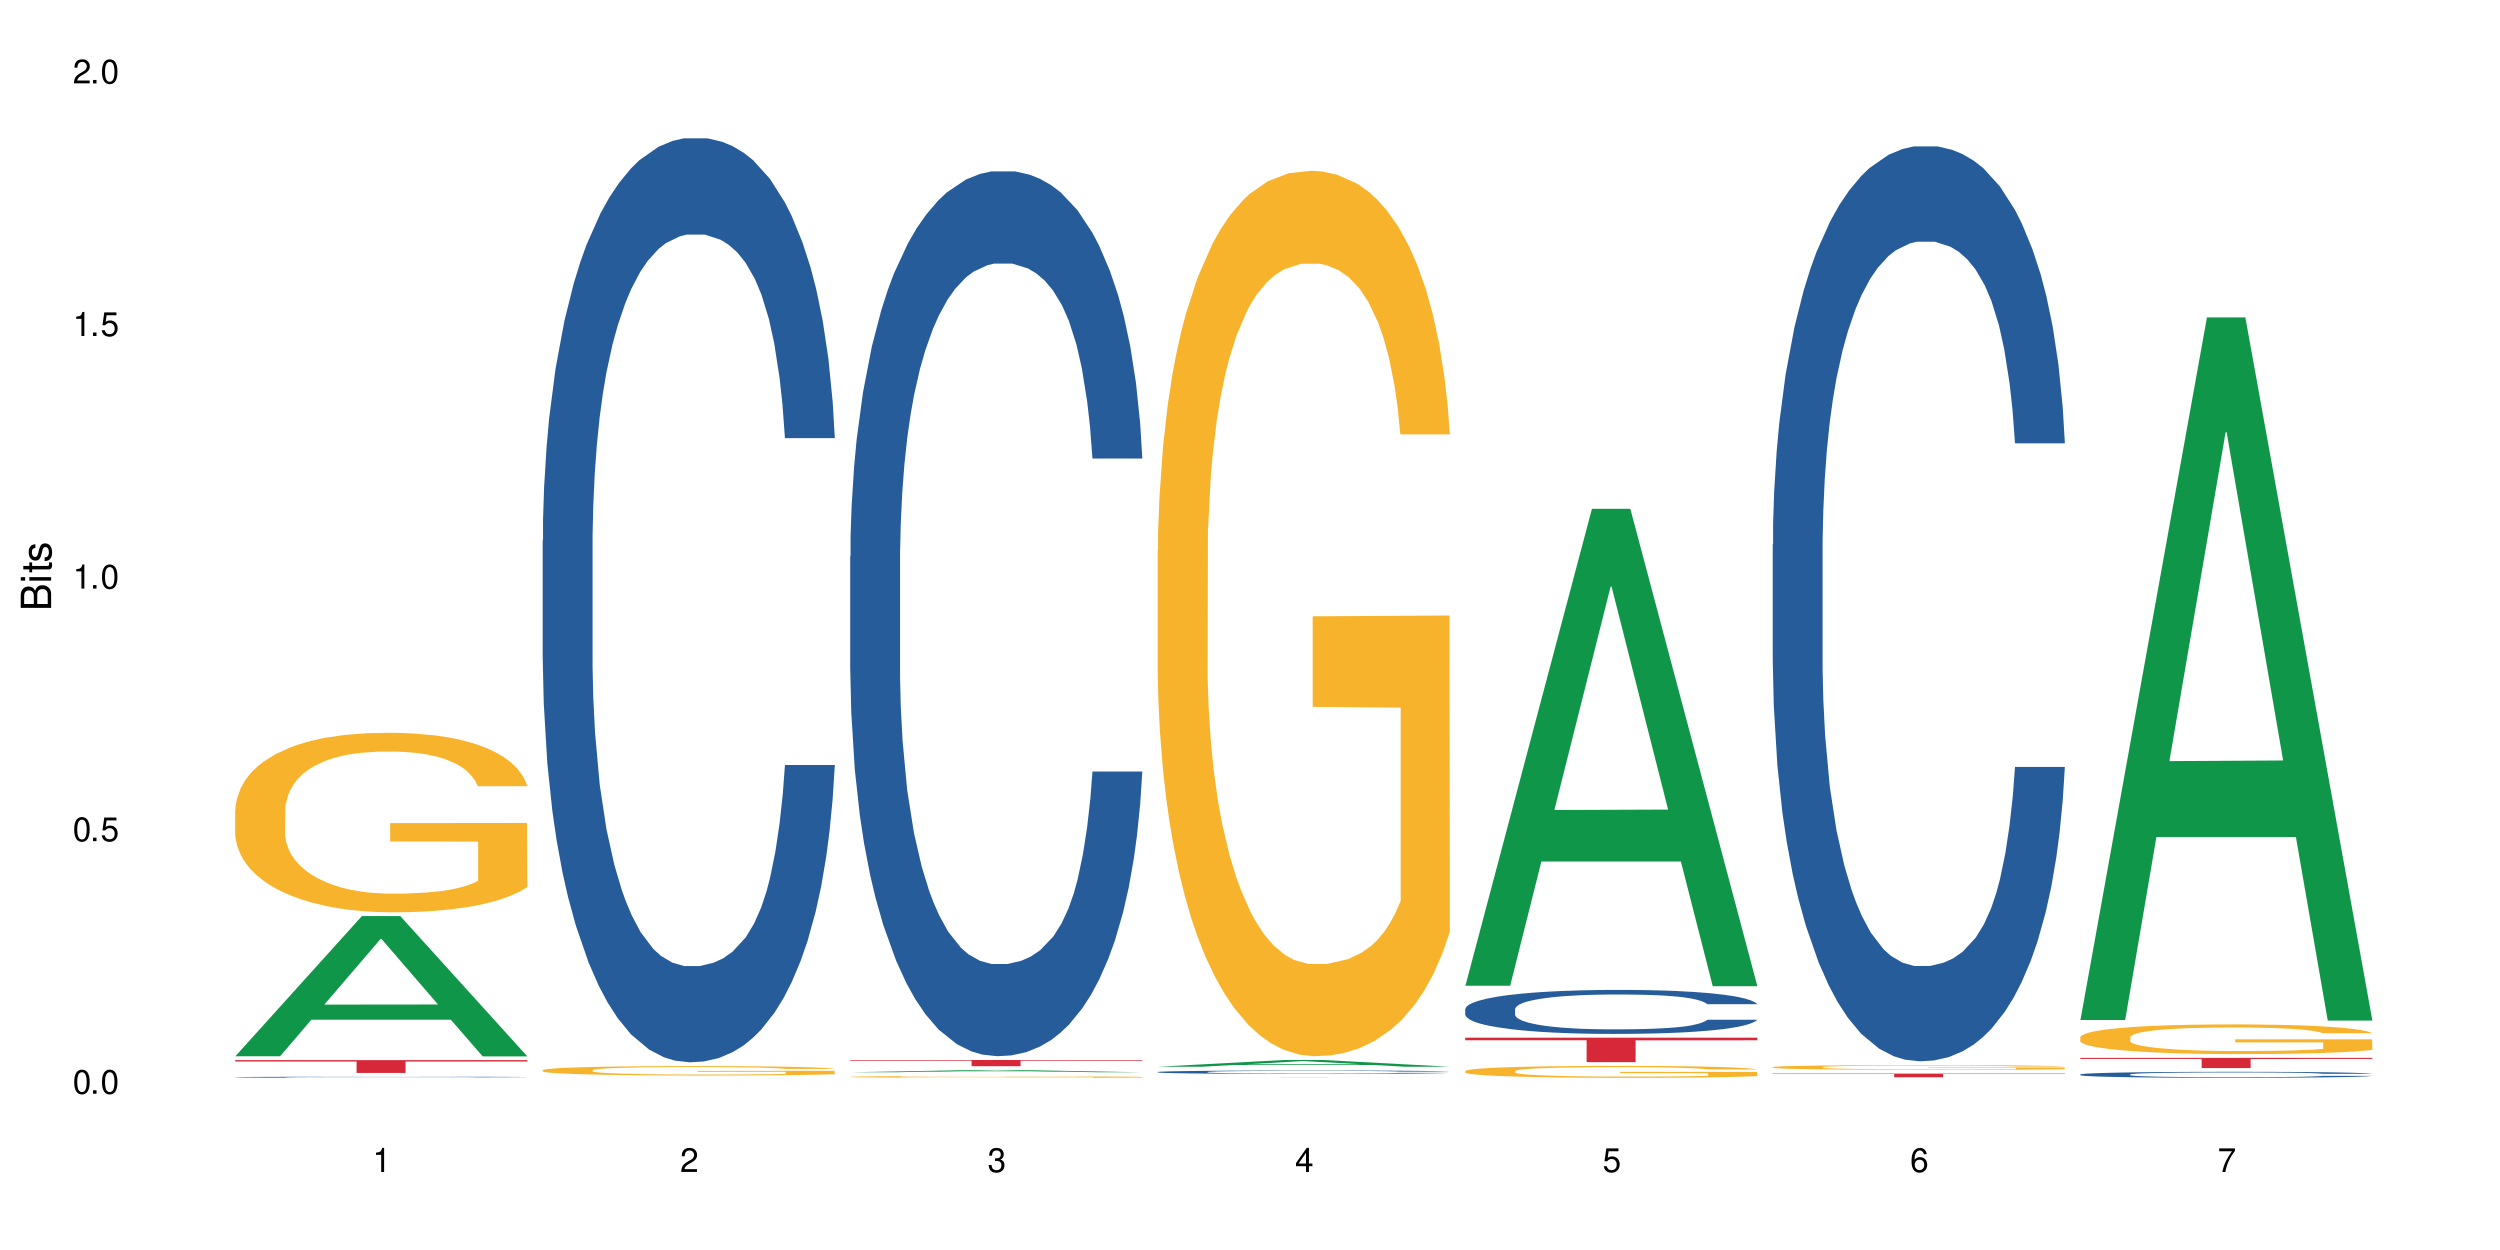 <?xml version="1.0" encoding="UTF-8"?>
<svg xmlns="http://www.w3.org/2000/svg" xmlns:xlink="http://www.w3.org/1999/xlink" width="720" height="360" viewBox="0 0 720 360">
<defs>
<g>
<g id="glyph-0-0">
</g>
<g id="glyph-0-1">
<path d="M 2.641 -6.938 C 2 -6.938 1.422 -6.656 1.078 -6.172 C 0.641 -5.562 0.406 -4.641 0.406 -3.359 C 0.406 -1.016 1.188 0.219 2.641 0.219 C 4.078 0.219 4.859 -1.016 4.859 -3.297 C 4.859 -4.641 4.656 -5.547 4.203 -6.172 C 3.844 -6.656 3.281 -6.938 2.641 -6.938 Z M 2.641 -6.188 C 3.547 -6.188 4 -5.25 4 -3.375 C 4 -1.406 3.562 -0.484 2.625 -0.484 C 1.734 -0.484 1.281 -1.438 1.281 -3.344 C 1.281 -5.25 1.734 -6.188 2.641 -6.188 Z M 2.641 -6.188 "/>
</g>
<g id="glyph-0-2">
<path d="M 1.828 -1 L 0.828 -1 L 0.828 0 L 1.828 0 Z M 1.828 -1 "/>
</g>
<g id="glyph-0-3">
<path d="M 4.562 -6.797 L 1.062 -6.797 L 0.547 -3.094 L 1.328 -3.094 C 1.719 -3.562 2.047 -3.734 2.578 -3.734 C 3.484 -3.734 4.062 -3.109 4.062 -2.094 C 4.062 -1.125 3.484 -0.531 2.578 -0.531 C 1.828 -0.531 1.375 -0.906 1.188 -1.672 L 0.328 -1.672 C 0.453 -1.109 0.547 -0.844 0.75 -0.594 C 1.125 -0.078 1.828 0.219 2.594 0.219 C 3.969 0.219 4.922 -0.781 4.922 -2.219 C 4.922 -3.562 4.031 -4.484 2.719 -4.484 C 2.25 -4.484 1.859 -4.359 1.469 -4.062 L 1.734 -5.969 L 4.562 -5.969 Z M 4.562 -6.797 "/>
</g>
<g id="glyph-0-4">
<path d="M 2.484 -4.938 L 2.484 0 L 3.328 0 L 3.328 -6.938 L 2.766 -6.938 C 2.469 -5.875 2.281 -5.734 0.984 -5.562 L 0.984 -4.938 Z M 2.484 -4.938 "/>
</g>
<g id="glyph-0-5">
<path d="M 4.859 -0.828 L 1.281 -0.828 C 1.359 -1.406 1.672 -1.781 2.5 -2.281 L 3.469 -2.828 C 4.406 -3.344 4.906 -4.062 4.906 -4.906 C 4.906 -5.484 4.672 -6.031 4.266 -6.406 C 3.859 -6.766 3.375 -6.938 2.719 -6.938 C 1.859 -6.938 1.219 -6.625 0.844 -6.031 C 0.609 -5.672 0.5 -5.234 0.484 -4.531 L 1.328 -4.531 C 1.359 -5.016 1.406 -5.281 1.531 -5.516 C 1.75 -5.938 2.188 -6.203 2.703 -6.203 C 3.469 -6.203 4.031 -5.641 4.031 -4.891 C 4.031 -4.344 3.719 -3.859 3.125 -3.516 L 2.234 -3 C 0.812 -2.172 0.406 -1.531 0.328 -0.016 L 4.859 -0.016 Z M 4.859 -0.828 "/>
</g>
<g id="glyph-0-6">
<path d="M 2.125 -3.188 L 2.578 -3.188 C 3.5 -3.188 3.984 -2.766 3.984 -1.922 C 3.984 -1.062 3.469 -0.531 2.594 -0.531 C 1.656 -0.531 1.203 -1 1.156 -2.016 L 0.312 -2.016 C 0.344 -1.453 0.438 -1.094 0.609 -0.781 C 0.953 -0.109 1.625 0.219 2.547 0.219 C 3.953 0.219 4.859 -0.625 4.859 -1.938 C 4.859 -2.828 4.516 -3.297 3.703 -3.594 C 4.344 -3.844 4.656 -4.328 4.656 -5.031 C 4.656 -6.219 3.875 -6.938 2.578 -6.938 C 1.203 -6.938 0.484 -6.172 0.453 -4.703 L 1.297 -4.703 C 1.312 -5.125 1.344 -5.359 1.453 -5.578 C 1.641 -5.969 2.062 -6.203 2.594 -6.203 C 3.344 -6.203 3.797 -5.75 3.797 -5 C 3.797 -4.516 3.609 -4.219 3.25 -4.047 C 3.016 -3.953 2.703 -3.922 2.125 -3.906 Z M 2.125 -3.188 "/>
</g>
<g id="glyph-0-7">
<path d="M 3.141 -1.672 L 3.141 0 L 3.984 0 L 3.984 -1.672 L 4.984 -1.672 L 4.984 -2.438 L 3.984 -2.438 L 3.984 -6.938 L 3.359 -6.938 L 0.266 -2.578 L 0.266 -1.672 Z M 3.141 -2.438 L 1 -2.438 L 3.141 -5.5 Z M 3.141 -2.438 "/>
</g>
<g id="glyph-0-8">
<path d="M 4.781 -5.125 C 4.609 -6.266 3.891 -6.938 2.844 -6.938 C 2.094 -6.938 1.422 -6.578 1.031 -5.953 C 0.594 -5.266 0.406 -4.422 0.406 -3.172 C 0.406 -2 0.578 -1.25 0.984 -0.641 C 1.359 -0.078 1.953 0.219 2.703 0.219 C 3.984 0.219 4.922 -0.75 4.922 -2.094 C 4.922 -3.375 4.062 -4.281 2.844 -4.281 C 2.172 -4.281 1.641 -4.031 1.281 -3.516 C 1.281 -5.234 1.828 -6.188 2.797 -6.188 C 3.391 -6.188 3.797 -5.797 3.938 -5.125 Z M 2.734 -3.531 C 3.547 -3.531 4.062 -2.953 4.062 -2.031 C 4.062 -1.156 3.484 -0.531 2.703 -0.531 C 1.922 -0.531 1.328 -1.188 1.328 -2.078 C 1.328 -2.938 1.906 -3.531 2.734 -3.531 Z M 2.734 -3.531 "/>
</g>
<g id="glyph-0-9">
<path d="M 4.984 -6.797 L 0.438 -6.797 L 0.438 -5.969 L 4.109 -5.969 C 2.5 -3.656 1.828 -2.234 1.328 0 L 2.219 0 C 2.594 -2.172 3.453 -4.047 4.984 -6.094 Z M 4.984 -6.797 "/>
</g>
<g id="glyph-1-0">
</g>
<g id="glyph-1-1">
<path d="M 0 -0.953 L 0 -4.891 C 0 -5.719 -0.234 -6.344 -0.734 -6.797 C -1.188 -7.234 -1.812 -7.469 -2.5 -7.469 C -3.547 -7.469 -4.188 -7 -4.625 -5.875 C -4.984 -6.688 -5.625 -7.094 -6.531 -7.094 C -7.172 -7.094 -7.734 -6.859 -8.141 -6.391 C -8.562 -5.922 -8.75 -5.344 -8.75 -4.5 L -8.75 -0.953 Z M -4.984 -2.062 L -7.766 -2.062 L -7.766 -4.219 C -7.766 -4.844 -7.688 -5.203 -7.453 -5.5 C -7.219 -5.812 -6.859 -5.969 -6.375 -5.969 C -5.891 -5.969 -5.531 -5.812 -5.297 -5.5 C -5.062 -5.203 -4.984 -4.844 -4.984 -4.219 Z M -0.984 -2.062 L -4 -2.062 L -4 -4.781 C -4 -5.766 -3.438 -6.359 -2.484 -6.359 C -1.547 -6.359 -0.984 -5.766 -0.984 -4.781 Z M -0.984 -2.062 "/>
</g>
<g id="glyph-1-2">
<path d="M -6.281 -1.797 L -6.281 -0.797 L 0 -0.797 L 0 -1.797 Z M -8.75 -1.797 L -8.75 -0.797 L -7.484 -0.797 L -7.484 -1.797 Z M -8.75 -1.797 "/>
</g>
<g id="glyph-1-3">
<path d="M -6.281 -3.047 L -6.281 -2.016 L -8.016 -2.016 L -8.016 -1.016 L -6.281 -1.016 L -6.281 -0.172 L -5.469 -0.172 L -5.469 -1.016 L -0.719 -1.016 C -0.078 -1.016 0.281 -1.453 0.281 -2.234 C 0.281 -2.5 0.25 -2.719 0.188 -3.047 L -0.641 -3.047 C -0.609 -2.906 -0.594 -2.766 -0.594 -2.562 C -0.594 -2.141 -0.719 -2.016 -1.156 -2.016 L -5.469 -2.016 L -5.469 -3.047 Z M -6.281 -3.047 "/>
</g>
<g id="glyph-1-4">
<path d="M -4.531 -5.25 C -5.766 -5.25 -6.469 -4.422 -6.469 -2.969 C -6.469 -1.516 -5.719 -0.562 -4.547 -0.562 C -3.562 -0.562 -3.094 -1.062 -2.734 -2.562 L -2.516 -3.484 C -2.344 -4.188 -2.094 -4.469 -1.641 -4.469 C -1.047 -4.469 -0.641 -3.875 -0.641 -3 C -0.641 -2.453 -0.797 -2 -1.062 -1.75 C -1.25 -1.594 -1.422 -1.531 -1.875 -1.469 L -1.875 -0.406 C -0.422 -0.453 0.281 -1.266 0.281 -2.922 C 0.281 -4.5 -0.5 -5.516 -1.719 -5.516 C -2.656 -5.516 -3.172 -4.984 -3.469 -3.734 L -3.703 -2.766 C -3.891 -1.953 -4.156 -1.609 -4.594 -1.609 C -5.188 -1.609 -5.547 -2.125 -5.547 -2.938 C -5.547 -3.75 -5.203 -4.172 -4.531 -4.203 Z M -4.531 -5.25 "/>
</g>
</g>
</defs>
<rect x="-72" y="-36" width="864" height="432" fill="rgb(100%, 100%, 100%)" fill-opacity="1"/>
<path fill-rule="nonzero" fill="rgb(6.275%, 58.824%, 28.235%)" fill-opacity="1" d="M 67.73 304.199 L 67.82 304.16 L 104.227 263.832 L 115.281 263.832 L 151.867 304.238 L 139.012 304.238 L 129.844 293.691 L 89.664 293.691 L 80.676 304.199 L 67.73 304.199 L 93.527 289.328 L 126.156 289.289 L 109.887 270.434 L 109.707 270.395 L 109.527 270.512 L 93.438 289.289 L 93.527 289.328 Z M 67.73 304.199 "/>
<path fill-rule="nonzero" fill="rgb(14.51%, 36.078%, 60%)" fill-opacity="1" d="M 67.73 310.23 L 67.832 310.23 L 67.832 310.223 L 68.141 310.211 L 68.859 310.195 L 69.578 310.188 L 71.426 310.172 L 73.988 310.152 L 76.656 310.141 L 78.605 310.133 L 80.352 310.129 L 84.352 310.117 L 86.918 310.109 L 89.688 310.105 L 93.074 310.102 L 95.535 310.098 L 101.078 310.094 L 105.18 310.09 L 115.238 310.09 L 119.34 310.094 L 122.316 310.094 L 125.598 310.098 L 128.371 310.098 L 133.191 310.105 L 137.5 310.113 L 139.449 310.117 L 142.527 310.125 L 144.891 310.137 L 146.531 310.145 L 148.379 310.152 L 150.02 310.168 L 151.25 310.184 L 151.867 310.195 L 137.5 310.195 L 136.785 310.184 L 135.961 310.172 L 134.422 310.16 L 132.883 310.152 L 130.73 310.145 L 128.781 310.141 L 126.113 310.133 L 123.754 310.129 L 121.289 310.129 L 118.93 310.125 L 107.234 310.125 L 103.23 310.129 L 101.078 310.129 L 98 310.133 L 95.844 310.137 L 93.281 310.145 L 91.535 310.148 L 89.379 310.156 L 87.84 310.16 L 86.098 310.172 L 85.07 310.18 L 84.148 310.188 L 83.328 310.195 L 82.711 310.207 L 82.301 310.219 L 82.094 310.227 L 82.094 310.273 L 82.301 310.285 L 82.812 310.297 L 84.148 310.312 L 86.098 310.328 L 88.355 310.34 L 90.508 310.352 L 91.742 310.355 L 93.383 310.359 L 95.945 310.363 L 99.641 310.371 L 101.797 310.371 L 105.078 310.375 L 119.648 310.375 L 122.418 310.371 L 126.215 310.367 L 128.574 310.363 L 130.629 310.355 L 132.168 310.352 L 133.191 310.348 L 134.73 310.336 L 135.961 310.328 L 136.887 310.316 L 137.5 310.309 L 151.867 310.309 L 151.25 310.32 L 150.328 310.332 L 149.402 310.34 L 147.969 310.348 L 146.324 310.359 L 143.965 310.367 L 142.016 310.375 L 139.449 310.383 L 137.09 310.387 L 134.527 310.391 L 130.73 310.398 L 128.266 310.402 L 125.598 310.402 L 122.418 310.406 L 118.418 310.41 L 105.797 310.41 L 102.617 310.406 L 98.41 310.406 L 93.176 310.398 L 89.379 310.395 L 86.406 310.391 L 83.84 310.383 L 80.969 310.375 L 77.273 310.363 L 75.016 310.352 L 73.477 310.344 L 71.734 310.332 L 70.5 310.324 L 69.066 310.305 L 68.039 310.285 L 67.73 310.27 Z M 67.73 310.23 "/>
<path fill-rule="nonzero" fill="rgb(96.863%, 70.196%, 16.863%)" fill-opacity="1" d="M 67.73 233.184 L 67.832 233.137 L 67.832 232.191 L 68.242 230.066 L 69.27 227.141 L 70.605 224.73 L 72.039 222.84 L 72.965 221.852 L 74.504 220.434 L 75.836 219.395 L 79.223 217.27 L 83.531 215.285 L 85.891 214.438 L 88.559 213.633 L 92.355 212.734 L 94.102 212.406 L 99.438 211.648 L 105.488 211.176 L 112.16 211.035 L 115.238 211.082 L 119.441 211.273 L 125.188 211.793 L 128.473 212.262 L 131.039 212.734 L 133.707 213.352 L 136.988 214.293 L 140.066 215.426 L 142.527 216.562 L 144.992 217.977 L 147.043 219.488 L 148.789 221.141 L 150.328 223.125 L 151.25 224.777 L 151.867 226.43 L 137.605 226.43 L 136.785 224.777 L 135.859 223.504 L 134.32 221.945 L 132.781 220.812 L 131.242 219.914 L 128.371 218.688 L 125.906 217.93 L 122.828 217.27 L 119.855 216.844 L 116.469 216.562 L 114.414 216.465 L 108.977 216.465 L 104.055 216.797 L 101.18 217.176 L 99.129 217.551 L 96.254 218.262 L 94.512 218.828 L 93.484 219.207 L 90.406 220.668 L 88.355 221.992 L 87.227 222.891 L 85.789 224.305 L 84.762 225.582 L 83.633 227.469 L 83.02 228.887 L 82.199 232.098 L 82.094 240.598 L 82.402 242.391 L 83.02 244.328 L 83.84 246.027 L 85.07 247.824 L 86.301 249.191 L 88.457 251.035 L 90.305 252.262 L 91.742 253.066 L 94.512 254.34 L 95.641 254.766 L 98.309 255.613 L 101.078 256.277 L 104.465 256.844 L 107.027 257.125 L 111.133 257.363 L 116.363 257.363 L 122.52 257.078 L 126.422 256.703 L 129.09 256.324 L 130.832 255.992 L 132.988 255.473 L 134.527 255 L 135.961 254.48 L 137.707 253.68 L 137.707 242.391 L 112.363 242.344 L 112.363 237.055 L 151.762 237.008 L 151.867 255.473 L 149.711 256.75 L 147.043 257.977 L 144.48 258.922 L 141.812 259.723 L 138.016 260.621 L 134.938 261.188 L 130.215 261.848 L 125.906 262.273 L 121.395 262.559 L 117.391 262.699 L 112.672 262.746 L 108.465 262.652 L 103.949 262.367 L 100.359 261.992 L 97.074 261.52 L 93.793 260.902 L 89.688 259.914 L 87.02 259.109 L 84.25 258.117 L 81.48 256.938 L 79.016 255.664 L 77.375 254.672 L 75.734 253.539 L 73.988 252.121 L 72.348 250.516 L 71.117 249.051 L 69.988 247.398 L 69.168 245.84 L 68.348 243.715 L 67.938 242.016 L 67.73 240.551 Z M 67.73 233.184 "/>
<path fill-rule="nonzero" fill="rgb(83.922%, 15.686%, 22.353%)" fill-opacity="1" d="M 67.73 305.324 L 151.867 305.324 L 151.867 305.719 L 116.801 305.723 L 116.801 309.004 L 102.695 309.004 L 102.695 305.727 L 102.488 305.719 L 67.73 305.719 Z M 67.73 305.324 "/>
<path fill-rule="nonzero" fill="rgb(14.51%, 36.078%, 60%)" fill-opacity="1" d="M 156.293 155.625 L 156.398 155.383 L 156.398 149.543 L 156.703 140.301 L 157.422 128.625 L 158.141 120.598 L 159.988 106.246 L 162.555 92.383 L 165.223 81.68 L 167.172 75.355 L 168.914 70.492 L 172.918 61.492 L 175.48 56.871 L 178.25 52.734 L 181.637 48.598 L 184.102 46.168 L 189.641 42.273 L 193.746 40.57 L 196.926 39.844 L 203.801 39.844 L 207.902 40.816 L 210.879 42.031 L 214.164 43.977 L 216.934 46.168 L 221.754 51.52 L 226.066 58.328 L 228.016 62.219 L 231.094 69.762 L 233.453 77.059 L 235.094 83.383 L 236.941 92.383 L 238.582 103.328 L 239.812 115.734 L 240.43 126.191 L 226.066 126.191 L 225.348 116.465 L 224.527 108.922 L 222.988 98.949 L 221.449 91.895 L 219.293 84.844 L 217.344 80.219 L 214.676 75.598 L 212.316 72.68 L 209.855 70.492 L 207.492 69.031 L 202.98 67.57 L 197.746 67.57 L 195.797 68.059 L 191.797 70.004 L 189.641 71.707 L 186.562 75.113 L 184.406 78.273 L 181.844 83.141 L 180.098 87.273 L 177.945 93.598 L 176.406 99.191 L 174.66 107.219 L 173.633 113.301 L 172.711 120.113 L 171.891 128.141 L 171.273 136.652 L 170.863 145.652 L 170.66 154.41 L 170.66 192.109 L 170.863 200.867 L 171.379 211.086 L 172.711 225.922 L 174.66 238.812 L 176.918 249.031 L 179.074 256.328 L 180.305 259.73 L 181.945 263.625 L 184.512 268.488 L 188.203 273.355 L 190.359 275.301 L 193.641 277.246 L 197.027 278.219 L 201.543 278.219 L 205.543 277.246 L 208.211 276.031 L 210.98 274.082 L 214.777 269.949 L 217.137 266.059 L 219.191 261.434 L 220.73 256.812 L 221.754 252.922 L 223.293 245.383 L 224.527 237.109 L 225.449 228.598 L 226.066 220.328 L 240.43 220.328 L 239.812 230.059 L 238.891 239.543 L 237.969 246.598 L 236.531 255.109 L 234.891 262.652 L 232.527 271.164 L 230.578 276.758 L 228.016 282.84 L 225.656 287.461 L 223.09 291.598 L 219.293 296.461 L 216.832 298.895 L 214.164 301.082 L 210.98 303.031 L 206.98 304.73 L 202.672 305.703 L 198.668 305.949 L 194.359 305.461 L 191.18 304.488 L 186.973 302.301 L 181.738 297.922 L 177.945 293.301 L 174.969 288.68 L 172.402 283.812 L 169.531 277.246 L 165.836 266.543 L 163.578 258.273 L 162.039 251.461 L 160.297 241.977 L 159.066 233.461 L 157.629 219.84 L 156.602 202.57 L 156.293 189.191 Z M 156.293 155.625 "/>
<path fill-rule="nonzero" fill="rgb(96.863%, 70.196%, 16.863%)" fill-opacity="1" d="M 156.293 308.195 L 156.398 308.195 L 156.398 308.145 L 156.809 308.035 L 157.832 307.879 L 159.168 307.754 L 160.605 307.656 L 161.527 307.602 L 163.066 307.527 L 164.398 307.473 L 167.785 307.363 L 172.094 307.258 L 174.457 307.215 L 177.121 307.172 L 180.918 307.125 L 182.664 307.105 L 188 307.066 L 194.051 307.043 L 200.723 307.035 L 203.801 307.039 L 208.008 307.047 L 213.754 307.074 L 217.035 307.098 L 219.602 307.125 L 222.27 307.156 L 225.551 307.207 L 228.629 307.266 L 231.094 307.324 L 233.555 307.398 L 235.605 307.477 L 237.352 307.566 L 238.891 307.668 L 239.812 307.758 L 240.43 307.844 L 226.168 307.844 L 225.348 307.758 L 224.422 307.688 L 222.883 307.605 L 221.344 307.547 L 219.805 307.5 L 216.934 307.438 L 214.473 307.398 L 211.395 307.363 L 208.418 307.34 L 205.031 307.324 L 202.98 307.32 L 197.543 307.32 L 192.617 307.336 L 189.742 307.355 L 187.691 307.375 L 184.816 307.414 L 183.074 307.445 L 182.047 307.465 L 178.969 307.539 L 176.918 307.609 L 175.789 307.656 L 174.352 307.73 L 173.328 307.797 L 172.199 307.898 L 171.582 307.973 L 170.762 308.141 L 170.66 308.586 L 170.965 308.68 L 171.582 308.781 L 172.402 308.871 L 173.633 308.965 L 174.867 309.039 L 177.02 309.133 L 178.867 309.199 L 180.305 309.242 L 183.074 309.309 L 184.203 309.328 L 186.871 309.375 L 189.641 309.41 L 193.027 309.438 L 195.59 309.453 L 199.695 309.465 L 204.93 309.465 L 211.086 309.453 L 214.984 309.43 L 217.652 309.41 L 219.395 309.395 L 221.551 309.367 L 223.09 309.344 L 224.527 309.316 L 226.27 309.273 L 226.27 308.68 L 200.926 308.68 L 200.926 308.402 L 240.328 308.398 L 240.43 309.367 L 238.273 309.434 L 235.605 309.5 L 233.043 309.547 L 230.375 309.59 L 226.578 309.637 L 223.5 309.668 L 218.781 309.703 L 214.473 309.723 L 209.957 309.738 L 205.953 309.746 L 201.234 309.75 L 197.027 309.742 L 192.512 309.73 L 188.922 309.711 L 185.641 309.684 L 182.355 309.652 L 178.25 309.602 L 175.582 309.559 L 172.812 309.504 L 170.043 309.445 L 167.582 309.379 L 165.938 309.324 L 164.297 309.266 L 162.555 309.191 L 160.91 309.105 L 159.68 309.031 L 158.551 308.941 L 157.73 308.863 L 156.91 308.75 L 156.5 308.66 L 156.293 308.582 Z M 156.293 308.195 "/>
<path fill-rule="nonzero" fill="rgb(6.275%, 58.824%, 28.235%)" fill-opacity="1" d="M 244.859 308.816 L 244.949 308.812 L 281.352 308.148 L 292.41 308.148 L 328.992 308.816 L 316.141 308.816 L 306.969 308.641 L 266.789 308.641 L 257.801 308.816 L 244.859 308.816 L 270.656 308.57 L 303.285 308.57 L 287.016 308.258 L 286.656 308.258 L 270.566 308.57 L 270.656 308.57 Z M 244.859 308.816 "/>
<path fill-rule="nonzero" fill="rgb(14.51%, 36.078%, 60%)" fill-opacity="1" d="M 244.859 160.242 L 244.961 160.008 L 244.961 154.418 L 245.27 145.566 L 245.988 134.387 L 246.703 126.699 L 248.551 112.957 L 251.117 99.68 L 253.785 89.43 L 255.734 83.375 L 257.477 78.715 L 261.48 70.098 L 264.043 65.672 L 266.816 61.711 L 270.199 57.75 L 272.664 55.422 L 278.203 51.695 L 282.309 50.066 L 285.488 49.367 L 292.363 49.367 L 296.469 50.297 L 299.441 51.461 L 302.727 53.324 L 305.496 55.422 L 310.32 60.547 L 314.629 67.07 L 316.578 70.797 L 319.656 78.016 L 322.016 85.004 L 323.656 91.062 L 325.504 99.68 L 327.145 110.16 L 328.379 122.039 L 328.992 132.055 L 314.629 132.055 L 313.91 122.738 L 313.09 115.52 L 311.551 105.969 L 310.012 99.215 L 307.855 92.457 L 305.906 88.031 L 303.238 83.605 L 300.879 80.812 L 298.418 78.715 L 296.059 77.316 L 291.543 75.922 L 286.309 75.922 L 284.359 76.387 L 280.359 78.25 L 278.203 79.879 L 275.125 83.141 L 272.973 86.168 L 270.406 90.828 L 268.66 94.789 L 266.508 100.844 L 264.969 106.199 L 263.223 113.887 L 262.199 119.711 L 261.273 126.234 L 260.453 133.918 L 259.84 142.07 L 259.426 150.691 L 259.223 159.074 L 259.223 195.18 L 259.426 203.566 L 259.941 213.348 L 261.273 227.559 L 263.223 239.902 L 265.48 249.688 L 267.637 256.672 L 268.867 259.934 L 270.508 263.66 L 273.074 268.32 L 276.77 272.98 L 278.922 274.844 L 282.207 276.707 L 285.59 277.637 L 290.105 277.637 L 294.109 276.707 L 296.773 275.539 L 299.547 273.676 L 303.344 269.719 L 305.703 265.992 L 307.754 261.566 L 309.293 257.141 L 310.32 253.414 L 311.859 246.191 L 313.09 238.273 L 314.012 230.121 L 314.629 222.199 L 328.992 222.199 L 328.379 231.516 L 327.453 240.602 L 326.531 247.355 L 325.094 255.508 L 323.453 262.73 L 321.094 270.883 L 319.145 276.238 L 316.578 282.062 L 314.219 286.488 L 311.652 290.449 L 307.855 295.105 L 305.395 297.438 L 302.727 299.531 L 299.547 301.395 L 295.543 303.027 L 291.234 303.957 L 287.234 304.191 L 282.926 303.727 L 279.742 302.793 L 275.535 300.699 L 270.305 296.504 L 266.508 292.078 L 263.531 287.652 L 260.965 282.996 L 258.094 276.707 L 254.398 266.457 L 252.145 258.535 L 250.605 252.016 L 248.859 242.93 L 247.629 234.777 L 246.191 221.734 L 245.164 205.195 L 244.859 192.387 Z M 244.859 160.242 "/>
<path fill-rule="nonzero" fill="rgb(96.863%, 70.196%, 16.863%)" fill-opacity="1" d="M 244.859 310.121 L 244.961 310.117 L 244.961 310.109 L 245.371 310.09 L 246.398 310.059 L 247.73 310.035 L 249.168 310.02 L 250.09 310.008 L 251.629 309.996 L 252.965 309.984 L 256.348 309.965 L 260.66 309.945 L 263.02 309.934 L 265.688 309.926 L 269.484 309.918 L 271.227 309.914 L 276.562 309.906 L 282.617 309.902 L 296.57 309.902 L 302.316 309.91 L 305.598 309.914 L 308.164 309.918 L 310.832 309.926 L 314.117 309.934 L 317.195 309.945 L 322.117 309.969 L 324.172 309.984 L 325.914 310 L 327.453 310.02 L 328.379 310.035 L 328.992 310.055 L 314.73 310.055 L 313.91 310.035 L 312.988 310.023 L 311.449 310.008 L 309.91 309.996 L 308.371 309.988 L 305.496 309.977 L 303.035 309.969 L 299.957 309.965 L 296.98 309.957 L 281.18 309.957 L 278.309 309.961 L 276.254 309.965 L 273.383 309.973 L 271.637 309.977 L 270.613 309.98 L 267.535 309.996 L 265.48 310.008 L 264.352 310.02 L 262.918 310.031 L 261.891 310.043 L 260.762 310.062 L 260.145 310.078 L 259.324 310.109 L 259.223 310.191 L 259.531 310.211 L 260.145 310.23 L 260.965 310.246 L 262.199 310.262 L 263.43 310.277 L 265.582 310.293 L 267.43 310.309 L 268.867 310.316 L 271.637 310.328 L 272.766 310.332 L 275.434 310.34 L 278.203 310.348 L 281.59 310.352 L 284.156 310.355 L 299.648 310.355 L 303.547 310.352 L 306.215 310.348 L 307.961 310.344 L 310.113 310.34 L 311.652 310.332 L 313.09 310.328 L 314.832 310.32 L 314.832 310.211 L 289.492 310.211 L 289.492 310.156 L 328.891 310.156 L 328.992 310.34 L 326.84 310.352 L 324.172 310.363 L 321.605 310.371 L 318.938 310.379 L 315.141 310.391 L 312.062 310.395 L 307.344 310.402 L 303.035 310.406 L 298.52 310.406 L 294.52 310.41 L 285.59 310.41 L 281.078 310.406 L 277.484 310.402 L 274.203 310.398 L 270.918 310.391 L 266.816 310.383 L 264.148 310.375 L 261.379 310.363 L 258.605 310.352 L 254.504 310.332 L 252.859 310.32 L 251.117 310.305 L 249.477 310.289 L 248.242 310.273 L 247.113 310.258 L 246.293 310.242 L 245.473 310.223 L 245.062 310.207 L 244.859 310.191 Z M 244.859 310.121 "/>
<path fill-rule="nonzero" fill="rgb(83.922%, 15.686%, 22.353%)" fill-opacity="1" d="M 244.859 305.277 L 328.992 305.277 L 328.992 305.469 L 293.93 305.469 L 293.93 307.062 L 279.82 307.062 L 279.82 305.473 L 279.617 305.469 L 244.859 305.469 Z M 244.859 305.277 "/>
<path fill-rule="nonzero" fill="rgb(6.275%, 58.824%, 28.235%)" fill-opacity="1" d="M 333.422 307.215 L 333.512 307.215 L 369.914 305.273 L 380.973 305.273 L 417.555 307.219 L 404.703 307.219 L 395.535 306.711 L 355.355 306.711 L 346.363 307.215 L 333.422 307.215 L 359.219 306.5 L 391.848 306.5 L 375.578 305.59 L 375.398 305.59 L 375.219 305.594 L 359.129 306.5 L 359.219 306.5 Z M 333.422 307.215 "/>
<path fill-rule="nonzero" fill="rgb(14.51%, 36.078%, 60%)" fill-opacity="1" d="M 333.422 308.734 L 333.523 308.734 L 333.523 308.711 L 333.832 308.68 L 334.551 308.633 L 335.27 308.605 L 337.113 308.551 L 339.68 308.5 L 342.348 308.461 L 344.297 308.438 L 346.043 308.418 L 350.043 308.387 L 352.609 308.367 L 355.379 308.352 L 358.766 308.336 L 361.227 308.328 L 366.766 308.312 L 370.871 308.309 L 374.051 308.305 L 380.926 308.305 L 385.031 308.309 L 388.008 308.312 L 391.289 308.32 L 394.059 308.328 L 398.883 308.348 L 403.191 308.375 L 405.141 308.387 L 408.219 308.418 L 410.578 308.441 L 412.223 308.465 L 414.066 308.5 L 415.711 308.539 L 416.941 308.586 L 417.555 308.625 L 403.191 308.625 L 402.473 308.59 L 401.652 308.562 L 400.113 308.523 L 398.574 308.5 L 396.422 308.473 L 394.469 308.453 L 391.805 308.438 L 389.441 308.426 L 386.98 308.418 L 384.621 308.414 L 380.105 308.406 L 374.875 308.406 L 372.922 308.41 L 368.922 308.418 L 366.766 308.422 L 363.688 308.438 L 361.535 308.449 L 358.969 308.465 L 357.227 308.48 L 355.07 308.504 L 353.531 308.523 L 351.789 308.555 L 350.762 308.578 L 349.836 308.602 L 349.016 308.633 L 348.402 308.664 L 347.992 308.699 L 347.785 308.73 L 347.785 308.871 L 347.992 308.902 L 348.504 308.941 L 349.836 308.996 L 351.789 309.043 L 354.043 309.082 L 356.199 309.109 L 359.07 309.137 L 361.637 309.152 L 365.332 309.172 L 367.484 309.18 L 370.77 309.188 L 374.156 309.191 L 378.668 309.191 L 382.672 309.188 L 385.34 309.184 L 388.109 309.176 L 391.906 309.16 L 394.266 309.145 L 396.316 309.129 L 397.855 309.109 L 398.883 309.098 L 400.422 309.066 L 401.652 309.039 L 402.578 309.004 L 403.191 308.977 L 417.555 308.977 L 416.941 309.012 L 416.016 309.047 L 415.094 309.074 L 413.656 309.105 L 412.016 309.133 L 409.656 309.164 L 407.707 309.184 L 405.141 309.207 L 402.781 309.223 L 400.215 309.238 L 396.422 309.258 L 393.957 309.266 L 391.289 309.273 L 388.109 309.281 L 384.109 309.289 L 379.797 309.293 L 375.797 309.293 L 371.488 309.289 L 368.305 309.289 L 364.102 309.277 L 358.867 309.262 L 355.07 309.246 L 352.094 309.23 L 349.531 309.211 L 346.656 309.188 L 342.965 309.148 L 340.707 309.117 L 339.168 309.09 L 337.422 309.055 L 336.191 309.023 L 334.754 308.973 L 333.73 308.91 L 333.422 308.859 Z M 333.422 308.734 "/>
<path fill-rule="nonzero" fill="rgb(96.863%, 70.196%, 16.863%)" fill-opacity="1" d="M 333.422 158.402 L 333.523 158.168 L 333.523 153.512 L 333.934 143.031 L 334.961 128.59 L 336.293 116.715 L 337.73 107.398 L 338.652 102.508 L 340.191 95.52 L 341.527 90.398 L 344.914 79.918 L 349.223 70.137 L 351.582 65.945 L 354.25 61.984 L 358.047 57.562 L 359.789 55.93 L 365.125 52.203 L 371.18 49.875 L 377.848 49.176 L 380.926 49.41 L 385.133 50.34 L 390.879 52.902 L 394.164 55.23 L 396.727 57.562 L 399.395 60.59 L 402.68 65.246 L 405.758 70.836 L 408.219 76.426 L 410.684 83.41 L 412.734 90.863 L 414.477 99.016 L 416.016 108.797 L 416.941 116.945 L 417.555 125.098 L 403.293 125.098 L 402.473 116.945 L 401.551 110.66 L 400.012 102.973 L 398.473 97.383 L 396.934 92.961 L 394.059 86.906 L 391.598 83.18 L 388.52 79.918 L 385.543 77.82 L 382.156 76.426 L 380.105 75.961 L 374.668 75.961 L 369.742 77.59 L 366.871 79.453 L 364.816 81.316 L 361.945 84.809 L 360.199 87.602 L 359.176 89.465 L 356.098 96.688 L 354.043 103.207 L 352.914 107.633 L 351.48 114.617 L 350.453 120.906 L 349.324 130.223 L 348.711 137.207 L 347.887 153.043 L 347.785 194.965 L 348.094 203.812 L 348.711 213.363 L 349.531 221.746 L 350.762 230.594 L 351.992 237.348 L 354.148 246.43 L 355.992 252.484 L 357.43 256.445 L 360.199 262.734 L 361.328 264.828 L 363.996 269.02 L 366.766 272.281 L 370.152 275.074 L 372.719 276.473 L 376.824 277.637 L 382.055 277.637 L 388.211 276.242 L 392.109 274.379 L 394.777 272.516 L 396.523 270.883 L 398.676 268.324 L 400.215 265.992 L 401.652 263.434 L 403.398 259.473 L 403.398 203.812 L 378.055 203.582 L 378.055 177.496 L 417.453 177.266 L 417.555 268.324 L 415.402 274.609 L 412.734 280.664 L 410.168 285.324 L 407.5 289.281 L 403.703 293.707 L 400.625 296.5 L 395.906 299.762 L 391.598 301.859 L 387.082 303.254 L 383.082 303.953 L 378.363 304.188 L 374.156 303.723 L 369.641 302.324 L 366.051 300.461 L 362.766 298.133 L 359.484 295.105 L 355.379 290.215 L 352.711 286.254 L 349.941 281.363 L 347.172 275.543 L 344.707 269.254 L 343.066 264.363 L 341.426 258.773 L 339.68 251.789 L 338.039 243.871 L 336.809 236.648 L 335.68 228.5 L 334.859 220.812 L 334.035 210.332 L 333.625 201.949 L 333.422 194.73 Z M 333.422 158.402 "/>
<path fill-rule="nonzero" fill="rgb(83.922%, 15.686%, 22.353%)" fill-opacity="1" d="M 333.422 310.379 L 417.555 310.379 L 417.555 310.383 L 382.492 310.383 L 382.492 310.41 L 368.383 310.41 L 368.383 310.383 L 333.422 310.383 Z M 333.422 310.379 "/>
<path fill-rule="nonzero" fill="rgb(6.275%, 58.824%, 28.235%)" fill-opacity="1" d="M 421.984 283.891 L 422.074 283.762 L 458.48 146.531 L 469.535 146.531 L 506.121 284.02 L 493.266 284.02 L 484.098 248.129 L 443.918 248.129 L 434.93 283.891 L 421.984 283.891 L 447.781 233.285 L 480.41 233.156 L 464.141 168.992 L 463.961 168.863 L 463.781 169.25 L 447.691 233.156 L 447.781 233.285 Z M 421.984 283.891 "/>
<path fill-rule="nonzero" fill="rgb(14.51%, 36.078%, 60%)" fill-opacity="1" d="M 421.984 290.613 L 422.086 290.602 L 422.086 290.324 L 422.395 289.887 L 423.113 289.328 L 423.832 288.949 L 425.68 288.266 L 428.242 287.605 L 430.91 287.098 L 432.859 286.797 L 434.605 286.562 L 438.605 286.137 L 441.172 285.914 L 443.941 285.719 L 447.328 285.523 L 449.789 285.406 L 455.332 285.223 L 459.434 285.141 L 462.617 285.105 L 469.488 285.105 L 473.594 285.152 L 476.57 285.211 L 479.852 285.301 L 482.625 285.406 L 487.445 285.66 L 491.754 285.984 L 493.703 286.172 L 496.781 286.527 L 499.145 286.875 L 500.785 287.176 L 502.633 287.605 L 504.273 288.125 L 505.504 288.715 L 506.121 289.215 L 491.754 289.215 L 491.035 288.75 L 490.215 288.391 L 488.676 287.918 L 487.137 287.582 L 484.984 287.246 L 483.035 287.027 L 480.367 286.809 L 478.008 286.668 L 475.543 286.562 L 473.184 286.496 L 468.668 286.426 L 463.438 286.426 L 461.488 286.449 L 457.484 286.539 L 455.332 286.621 L 452.254 286.785 L 450.098 286.934 L 447.531 287.164 L 445.789 287.363 L 443.633 287.664 L 442.094 287.93 L 440.352 288.312 L 439.324 288.602 L 438.402 288.926 L 437.582 289.305 L 436.965 289.711 L 436.555 290.141 L 436.348 290.555 L 436.348 292.352 L 436.555 292.766 L 437.066 293.254 L 438.402 293.957 L 440.352 294.57 L 442.609 295.059 L 444.762 295.406 L 445.992 295.566 L 447.637 295.754 L 450.199 295.984 L 453.895 296.215 L 456.051 296.309 L 459.332 296.402 L 462.719 296.445 L 467.234 296.445 L 471.234 296.402 L 473.902 296.344 L 476.672 296.25 L 480.469 296.055 L 482.828 295.867 L 484.879 295.648 L 486.418 295.43 L 487.445 295.242 L 488.984 294.883 L 490.215 294.492 L 491.141 294.086 L 491.754 293.691 L 506.121 293.691 L 505.504 294.156 L 504.582 294.605 L 503.656 294.941 L 502.223 295.348 L 500.578 295.707 L 498.219 296.113 L 496.27 296.379 L 493.703 296.668 L 491.344 296.887 L 488.781 297.082 L 484.984 297.316 L 482.52 297.43 L 479.852 297.535 L 476.672 297.629 L 472.672 297.707 L 468.363 297.754 L 464.359 297.766 L 460.051 297.742 L 456.871 297.695 L 452.664 297.594 L 447.43 297.383 L 443.633 297.164 L 440.66 296.945 L 438.094 296.715 L 435.219 296.402 L 431.527 295.891 L 429.27 295.496 L 427.73 295.176 L 425.984 294.723 L 424.754 294.316 L 423.32 293.668 L 422.293 292.848 L 421.984 292.211 Z M 421.984 290.613 "/>
<path fill-rule="nonzero" fill="rgb(96.863%, 70.196%, 16.863%)" fill-opacity="1" d="M 421.984 308.449 L 422.086 308.445 L 422.086 308.383 L 422.496 308.242 L 423.523 308.047 L 424.859 307.891 L 426.293 307.762 L 427.219 307.699 L 428.758 307.605 L 430.09 307.535 L 433.477 307.395 L 437.785 307.262 L 440.145 307.207 L 442.812 307.152 L 446.609 307.094 L 448.355 307.07 L 453.688 307.023 L 459.742 306.988 L 466.41 306.98 L 469.488 306.984 L 473.695 306.996 L 479.441 307.031 L 482.727 307.062 L 485.293 307.094 L 487.957 307.133 L 491.242 307.195 L 494.32 307.273 L 496.781 307.348 L 499.246 307.441 L 501.297 307.543 L 503.043 307.652 L 504.582 307.781 L 505.504 307.891 L 506.121 308 L 491.859 308 L 491.035 307.891 L 490.113 307.809 L 488.574 307.703 L 487.035 307.629 L 485.496 307.57 L 482.625 307.488 L 480.16 307.438 L 477.082 307.395 L 474.105 307.367 L 470.723 307.348 L 468.668 307.34 L 463.23 307.34 L 458.305 307.363 L 455.434 307.387 L 453.383 307.414 L 450.508 307.461 L 448.766 307.496 L 447.738 307.523 L 444.66 307.621 L 442.609 307.707 L 441.48 307.766 L 440.043 307.859 L 439.016 307.945 L 437.887 308.07 L 437.273 308.164 L 436.453 308.379 L 436.348 308.941 L 436.656 309.059 L 437.273 309.188 L 438.094 309.301 L 439.324 309.422 L 440.555 309.512 L 442.711 309.633 L 444.559 309.715 L 445.992 309.77 L 448.766 309.852 L 449.895 309.879 L 452.562 309.938 L 455.332 309.98 L 458.715 310.02 L 461.281 310.035 L 465.387 310.051 L 470.617 310.051 L 476.773 310.035 L 480.676 310.008 L 483.34 309.984 L 485.086 309.961 L 487.242 309.926 L 488.781 309.895 L 490.215 309.863 L 491.961 309.809 L 491.961 309.059 L 466.617 309.059 L 466.617 308.707 L 506.016 308.703 L 506.121 309.926 L 503.965 310.012 L 501.297 310.094 L 498.73 310.156 L 496.066 310.211 L 492.27 310.27 L 489.191 310.305 L 484.469 310.352 L 480.16 310.379 L 475.645 310.398 L 471.645 310.406 L 466.926 310.41 L 462.719 310.402 L 458.203 310.383 L 454.613 310.359 L 451.328 310.328 L 448.047 310.289 L 443.941 310.223 L 441.273 310.168 L 438.504 310.102 L 435.734 310.023 L 433.27 309.941 L 431.629 309.875 L 429.988 309.801 L 428.242 309.707 L 426.602 309.598 L 425.371 309.5 L 424.242 309.391 L 423.422 309.289 L 422.602 309.148 L 422.191 309.035 L 421.984 308.938 Z M 421.984 308.449 "/>
<path fill-rule="nonzero" fill="rgb(83.922%, 15.686%, 22.353%)" fill-opacity="1" d="M 421.984 298.852 L 506.121 298.852 L 506.121 299.605 L 471.055 299.613 L 471.055 305.895 L 456.945 305.895 L 456.945 299.621 L 456.742 299.605 L 421.984 299.605 Z M 421.984 298.852 "/>
<path fill-rule="nonzero" fill="rgb(14.51%, 36.078%, 60%)" fill-opacity="1" d="M 510.547 156.812 L 510.652 156.574 L 510.652 150.793 L 510.957 141.641 L 511.676 130.078 L 512.395 122.133 L 514.242 107.922 L 516.809 94.191 L 519.473 83.594 L 521.426 77.332 L 523.168 72.516 L 527.168 63.605 L 529.734 59.027 L 532.504 54.934 L 535.891 50.84 L 538.355 48.43 L 543.895 44.578 L 548 42.891 L 551.18 42.168 L 558.055 42.168 L 562.156 43.133 L 565.133 44.336 L 568.418 46.262 L 571.188 48.43 L 576.008 53.73 L 580.32 60.473 L 582.27 64.328 L 585.348 71.793 L 587.707 79.02 L 589.348 85.281 L 591.195 94.191 L 592.836 105.031 L 594.066 117.312 L 594.684 127.672 L 580.32 127.672 L 579.602 118.035 L 578.781 110.57 L 577.242 100.695 L 575.703 93.711 L 573.547 86.727 L 571.598 82.148 L 568.93 77.574 L 566.57 74.684 L 564.105 72.516 L 561.746 71.07 L 557.234 69.625 L 552 69.625 L 550.051 70.105 L 546.051 72.035 L 543.895 73.719 L 540.816 77.094 L 538.66 80.223 L 536.098 85.039 L 534.352 89.133 L 532.199 95.398 L 530.66 100.938 L 528.914 108.883 L 527.887 114.906 L 526.965 121.648 L 526.145 129.598 L 525.527 138.027 L 525.117 146.938 L 524.914 155.609 L 524.914 192.941 L 525.117 201.613 L 525.629 211.727 L 526.965 226.418 L 528.914 239.184 L 531.172 249.301 L 533.324 256.523 L 534.559 259.898 L 536.199 263.75 L 538.766 268.566 L 542.457 273.387 L 544.613 275.312 L 547.895 277.238 L 551.281 278.203 L 555.797 278.203 L 559.797 277.238 L 562.465 276.035 L 565.234 274.109 L 569.031 270.012 L 571.391 266.16 L 573.445 261.582 L 574.984 257.008 L 576.008 253.152 L 577.547 245.688 L 578.781 237.5 L 579.703 229.07 L 580.32 220.879 L 594.684 220.879 L 594.066 230.512 L 593.145 239.906 L 592.223 246.891 L 590.785 255.32 L 589.145 262.789 L 586.781 271.219 L 584.832 276.758 L 582.27 282.777 L 579.91 287.355 L 577.344 291.449 L 573.547 296.266 L 571.086 298.676 L 568.418 300.84 L 565.234 302.77 L 561.234 304.453 L 556.926 305.418 L 552.922 305.66 L 548.613 305.176 L 545.434 304.215 L 541.227 302.047 L 535.992 297.711 L 532.199 293.133 L 529.223 288.559 L 526.656 283.742 L 523.785 277.238 L 520.09 266.641 L 517.832 258.453 L 516.293 251.707 L 514.551 242.316 L 513.316 233.887 L 511.883 220.398 L 510.855 203.297 L 510.547 190.051 Z M 510.547 156.812 "/>
<path fill-rule="nonzero" fill="rgb(96.863%, 70.196%, 16.863%)" fill-opacity="1" d="M 510.547 307.332 L 510.652 307.332 L 510.652 307.305 L 511.062 307.25 L 512.086 307.172 L 513.422 307.109 L 514.855 307.059 L 515.781 307.031 L 517.32 306.996 L 518.652 306.969 L 522.039 306.91 L 526.348 306.859 L 528.707 306.836 L 531.375 306.812 L 535.172 306.789 L 536.918 306.781 L 542.254 306.762 L 548.305 306.75 L 554.977 306.746 L 558.055 306.746 L 562.262 306.75 L 568.008 306.766 L 571.289 306.777 L 573.855 306.789 L 576.523 306.809 L 579.805 306.832 L 582.883 306.863 L 585.348 306.891 L 587.809 306.93 L 589.859 306.969 L 591.605 307.012 L 593.145 307.066 L 594.066 307.109 L 594.684 307.152 L 580.422 307.152 L 579.602 307.109 L 578.676 307.074 L 577.137 307.035 L 575.598 307.004 L 574.059 306.98 L 571.188 306.949 L 568.723 306.93 L 565.645 306.91 L 562.672 306.898 L 559.285 306.891 L 551.793 306.891 L 546.871 306.898 L 543.996 306.906 L 541.945 306.918 L 539.07 306.938 L 537.328 306.953 L 536.301 306.961 L 533.223 307 L 531.172 307.035 L 530.043 307.059 L 528.605 307.098 L 527.582 307.133 L 526.453 307.18 L 525.836 307.219 L 525.016 307.305 L 524.914 307.527 L 525.219 307.578 L 525.836 307.629 L 526.656 307.672 L 527.887 307.719 L 529.121 307.758 L 531.273 307.805 L 533.121 307.84 L 534.559 307.859 L 537.328 307.895 L 538.457 307.906 L 541.125 307.926 L 543.895 307.945 L 547.281 307.961 L 549.844 307.969 L 553.949 307.973 L 559.184 307.973 L 565.34 307.965 L 569.238 307.957 L 571.906 307.945 L 573.648 307.938 L 575.805 307.922 L 577.344 307.91 L 578.781 307.898 L 580.523 307.875 L 580.523 307.578 L 555.18 307.574 L 555.18 307.434 L 594.582 307.434 L 594.684 307.922 L 592.527 307.957 L 589.859 307.988 L 587.297 308.016 L 584.629 308.035 L 580.832 308.059 L 577.754 308.074 L 573.035 308.094 L 568.723 308.105 L 564.211 308.109 L 560.207 308.113 L 555.488 308.117 L 551.281 308.113 L 546.766 308.105 L 543.176 308.098 L 539.895 308.082 L 536.609 308.066 L 532.504 308.043 L 529.836 308.02 L 527.066 307.992 L 524.297 307.961 L 521.836 307.93 L 520.191 307.902 L 518.551 307.871 L 516.809 307.836 L 515.164 307.793 L 513.934 307.754 L 512.805 307.711 L 511.984 307.668 L 511.164 307.613 L 510.754 307.566 L 510.547 307.527 Z M 510.547 307.332 "/>
<path fill-rule="nonzero" fill="rgb(83.922%, 15.686%, 22.353%)" fill-opacity="1" d="M 510.547 309.203 L 594.684 309.203 L 594.684 309.312 L 559.617 309.316 L 559.617 310.246 L 545.512 310.246 L 545.512 309.316 L 545.305 309.312 L 510.547 309.312 Z M 510.547 309.203 "/>
<path fill-rule="nonzero" fill="rgb(6.275%, 58.824%, 28.235%)" fill-opacity="1" d="M 599.113 293.754 L 599.203 293.562 L 635.605 91.406 L 646.664 91.406 L 683.246 293.941 L 670.395 293.941 L 661.223 241.074 L 621.043 241.074 L 612.055 293.754 L 599.113 293.754 L 624.91 219.203 L 657.539 219.016 L 641.27 124.496 L 641.09 124.309 L 640.91 124.879 L 624.82 219.016 L 624.91 219.203 Z M 599.113 293.754 "/>
<path fill-rule="nonzero" fill="rgb(14.51%, 36.078%, 60%)" fill-opacity="1" d="M 599.113 309.434 L 599.215 309.434 L 599.215 309.395 L 599.523 309.336 L 600.238 309.262 L 600.957 309.207 L 602.805 309.117 L 605.371 309.027 L 608.039 308.957 L 609.988 308.914 L 611.73 308.883 L 615.734 308.824 L 618.297 308.797 L 621.07 308.77 L 624.453 308.742 L 626.918 308.727 L 632.457 308.699 L 636.562 308.691 L 639.742 308.684 L 646.617 308.684 L 650.723 308.691 L 653.695 308.699 L 656.98 308.711 L 659.75 308.727 L 664.574 308.762 L 668.883 308.805 L 670.832 308.828 L 673.91 308.879 L 676.27 308.926 L 677.91 308.969 L 679.758 309.027 L 681.398 309.098 L 682.633 309.176 L 683.246 309.246 L 668.883 309.246 L 668.164 309.18 L 667.344 309.133 L 665.805 309.066 L 664.266 309.023 L 662.109 308.977 L 660.16 308.945 L 657.492 308.918 L 655.133 308.898 L 652.672 308.883 L 650.312 308.875 L 645.797 308.863 L 640.562 308.863 L 638.613 308.867 L 634.613 308.879 L 632.457 308.891 L 629.379 308.914 L 627.227 308.934 L 624.66 308.965 L 622.914 308.992 L 620.762 309.035 L 619.223 309.07 L 617.477 309.121 L 616.453 309.16 L 615.527 309.207 L 614.707 309.258 L 614.09 309.312 L 613.68 309.371 L 613.477 309.426 L 613.477 309.672 L 613.68 309.73 L 614.195 309.793 L 615.527 309.891 L 617.477 309.973 L 619.734 310.039 L 621.891 310.09 L 623.121 310.109 L 624.762 310.137 L 627.328 310.168 L 631.02 310.199 L 633.176 310.211 L 636.461 310.223 L 639.844 310.23 L 644.359 310.23 L 648.359 310.223 L 651.027 310.215 L 653.801 310.203 L 657.594 310.176 L 659.957 310.152 L 662.008 310.121 L 663.547 310.09 L 664.574 310.066 L 666.113 310.016 L 667.344 309.965 L 668.266 309.91 L 668.883 309.855 L 683.246 309.855 L 682.633 309.918 L 681.707 309.98 L 680.785 310.023 L 679.348 310.082 L 677.707 310.129 L 675.348 310.184 L 673.398 310.219 L 670.832 310.262 L 668.473 310.289 L 665.906 310.316 L 662.109 310.348 L 659.648 310.363 L 656.98 310.379 L 653.801 310.391 L 649.797 310.402 L 645.488 310.406 L 641.488 310.41 L 637.176 310.406 L 633.996 310.398 L 629.789 310.387 L 624.559 310.359 L 620.762 310.328 L 617.785 310.297 L 615.219 310.266 L 612.348 310.223 L 608.652 310.156 L 606.395 310.102 L 604.855 310.055 L 603.113 309.996 L 601.883 309.941 L 600.445 309.852 L 599.418 309.738 L 599.113 309.652 Z M 599.113 309.434 "/>
<path fill-rule="nonzero" fill="rgb(96.863%, 70.196%, 16.863%)" fill-opacity="1" d="M 599.113 298.691 L 599.215 298.684 L 599.215 298.527 L 599.625 298.176 L 600.652 297.691 L 601.984 297.293 L 603.422 296.98 L 604.344 296.82 L 605.883 296.586 L 607.219 296.414 L 610.602 296.062 L 614.914 295.734 L 617.273 295.594 L 619.941 295.461 L 623.738 295.312 L 625.48 295.258 L 630.816 295.133 L 636.871 295.055 L 643.539 295.031 L 646.617 295.039 L 650.824 295.07 L 656.57 295.156 L 659.852 295.234 L 662.418 295.312 L 665.086 295.414 L 668.367 295.57 L 671.445 295.758 L 673.91 295.945 L 676.371 296.18 L 678.426 296.43 L 680.168 296.703 L 681.707 297.027 L 682.633 297.301 L 683.246 297.574 L 668.984 297.574 L 668.164 297.301 L 667.242 297.09 L 665.703 296.836 L 664.164 296.648 L 662.625 296.5 L 659.75 296.297 L 657.289 296.172 L 654.211 296.062 L 651.234 295.992 L 647.848 295.945 L 645.797 295.93 L 640.359 295.93 L 635.434 295.984 L 632.559 296.047 L 630.508 296.109 L 627.637 296.227 L 625.891 296.32 L 624.863 296.383 L 621.785 296.625 L 619.734 296.844 L 618.605 296.988 L 617.168 297.223 L 616.145 297.434 L 615.016 297.746 L 614.398 297.98 L 613.578 298.512 L 613.477 299.918 L 613.785 300.215 L 614.398 300.535 L 615.219 300.816 L 616.453 301.113 L 617.684 301.34 L 619.836 301.645 L 621.684 301.848 L 623.121 301.98 L 625.891 302.191 L 627.02 302.262 L 629.688 302.402 L 632.457 302.512 L 635.844 302.605 L 638.41 302.652 L 642.512 302.691 L 647.746 302.691 L 653.902 302.645 L 657.801 302.582 L 660.469 302.52 L 662.211 302.465 L 664.367 302.379 L 665.906 302.301 L 667.344 302.215 L 669.086 302.082 L 669.086 300.215 L 643.742 300.207 L 643.742 299.332 L 683.145 299.324 L 683.246 302.379 L 681.094 302.59 L 678.426 302.793 L 675.859 302.949 L 673.191 303.082 L 669.395 303.23 L 666.316 303.324 L 661.598 303.434 L 657.289 303.504 L 652.773 303.551 L 648.773 303.574 L 644.051 303.582 L 639.844 303.566 L 635.332 303.52 L 631.738 303.457 L 628.457 303.379 L 625.172 303.277 L 621.07 303.113 L 618.402 302.98 L 615.629 302.816 L 612.859 302.621 L 610.398 302.41 L 608.758 302.246 L 607.113 302.059 L 605.371 301.824 L 603.73 301.559 L 602.496 301.316 L 601.367 301.043 L 600.547 300.785 L 599.727 300.434 L 599.316 300.152 L 599.113 299.91 Z M 599.113 298.691 "/>
<path fill-rule="nonzero" fill="rgb(83.922%, 15.686%, 22.353%)" fill-opacity="1" d="M 599.113 304.668 L 683.246 304.668 L 683.246 304.98 L 648.184 304.984 L 648.184 307.598 L 634.074 307.598 L 634.074 304.988 L 633.871 304.98 L 599.113 304.98 Z M 599.113 304.668 "/>
<g fill="rgb(0%, 0%, 0%)" fill-opacity="1">
<use xlink:href="#glyph-0-1" x="20.965" y="314.993"/>
<use xlink:href="#glyph-0-2" x="25.965" y="314.993"/>
<use xlink:href="#glyph-0-1" x="28.965" y="314.993"/>
</g>
<g fill="rgb(0%, 0%, 0%)" fill-opacity="1">
<use xlink:href="#glyph-0-1" x="20.965" y="242.251"/>
<use xlink:href="#glyph-0-2" x="25.965" y="242.251"/>
<use xlink:href="#glyph-0-3" x="28.965" y="242.251"/>
</g>
<g fill="rgb(0%, 0%, 0%)" fill-opacity="1">
<use xlink:href="#glyph-0-4" x="20.965" y="169.509"/>
<use xlink:href="#glyph-0-2" x="25.965" y="169.509"/>
<use xlink:href="#glyph-0-1" x="28.965" y="169.509"/>
</g>
<g fill="rgb(0%, 0%, 0%)" fill-opacity="1">
<use xlink:href="#glyph-0-4" x="20.965" y="96.767"/>
<use xlink:href="#glyph-0-2" x="25.965" y="96.767"/>
<use xlink:href="#glyph-0-3" x="28.965" y="96.767"/>
</g>
<g fill="rgb(0%, 0%, 0%)" fill-opacity="1">
<use xlink:href="#glyph-0-5" x="20.965" y="24.024"/>
<use xlink:href="#glyph-0-2" x="25.965" y="24.024"/>
<use xlink:href="#glyph-0-1" x="28.965" y="24.024"/>
</g>
<g fill="rgb(0%, 0%, 0%)" fill-opacity="1">
<use xlink:href="#glyph-0-4" x="107.297" y="337.532"/>
</g>
<g fill="rgb(0%, 0%, 0%)" fill-opacity="1">
<use xlink:href="#glyph-0-5" x="195.863" y="337.532"/>
</g>
<g fill="rgb(0%, 0%, 0%)" fill-opacity="1">
<use xlink:href="#glyph-0-6" x="284.426" y="337.532"/>
</g>
<g fill="rgb(0%, 0%, 0%)" fill-opacity="1">
<use xlink:href="#glyph-0-7" x="372.988" y="337.532"/>
</g>
<g fill="rgb(0%, 0%, 0%)" fill-opacity="1">
<use xlink:href="#glyph-0-3" x="461.551" y="337.532"/>
</g>
<g fill="rgb(0%, 0%, 0%)" fill-opacity="1">
<use xlink:href="#glyph-0-8" x="550.117" y="337.532"/>
</g>
<g fill="rgb(0%, 0%, 0%)" fill-opacity="1">
<use xlink:href="#glyph-0-9" x="638.68" y="337.532"/>
</g>
<g fill="rgb(0%, 0%, 0%)" fill-opacity="1">
<use xlink:href="#glyph-1-1" x="14.725" y="176.012"/>
<use xlink:href="#glyph-1-2" x="14.725" y="168.012"/>
<use xlink:href="#glyph-1-3" x="14.725" y="165.012"/>
<use xlink:href="#glyph-1-4" x="14.725" y="162.012"/>
</g>
</svg>
